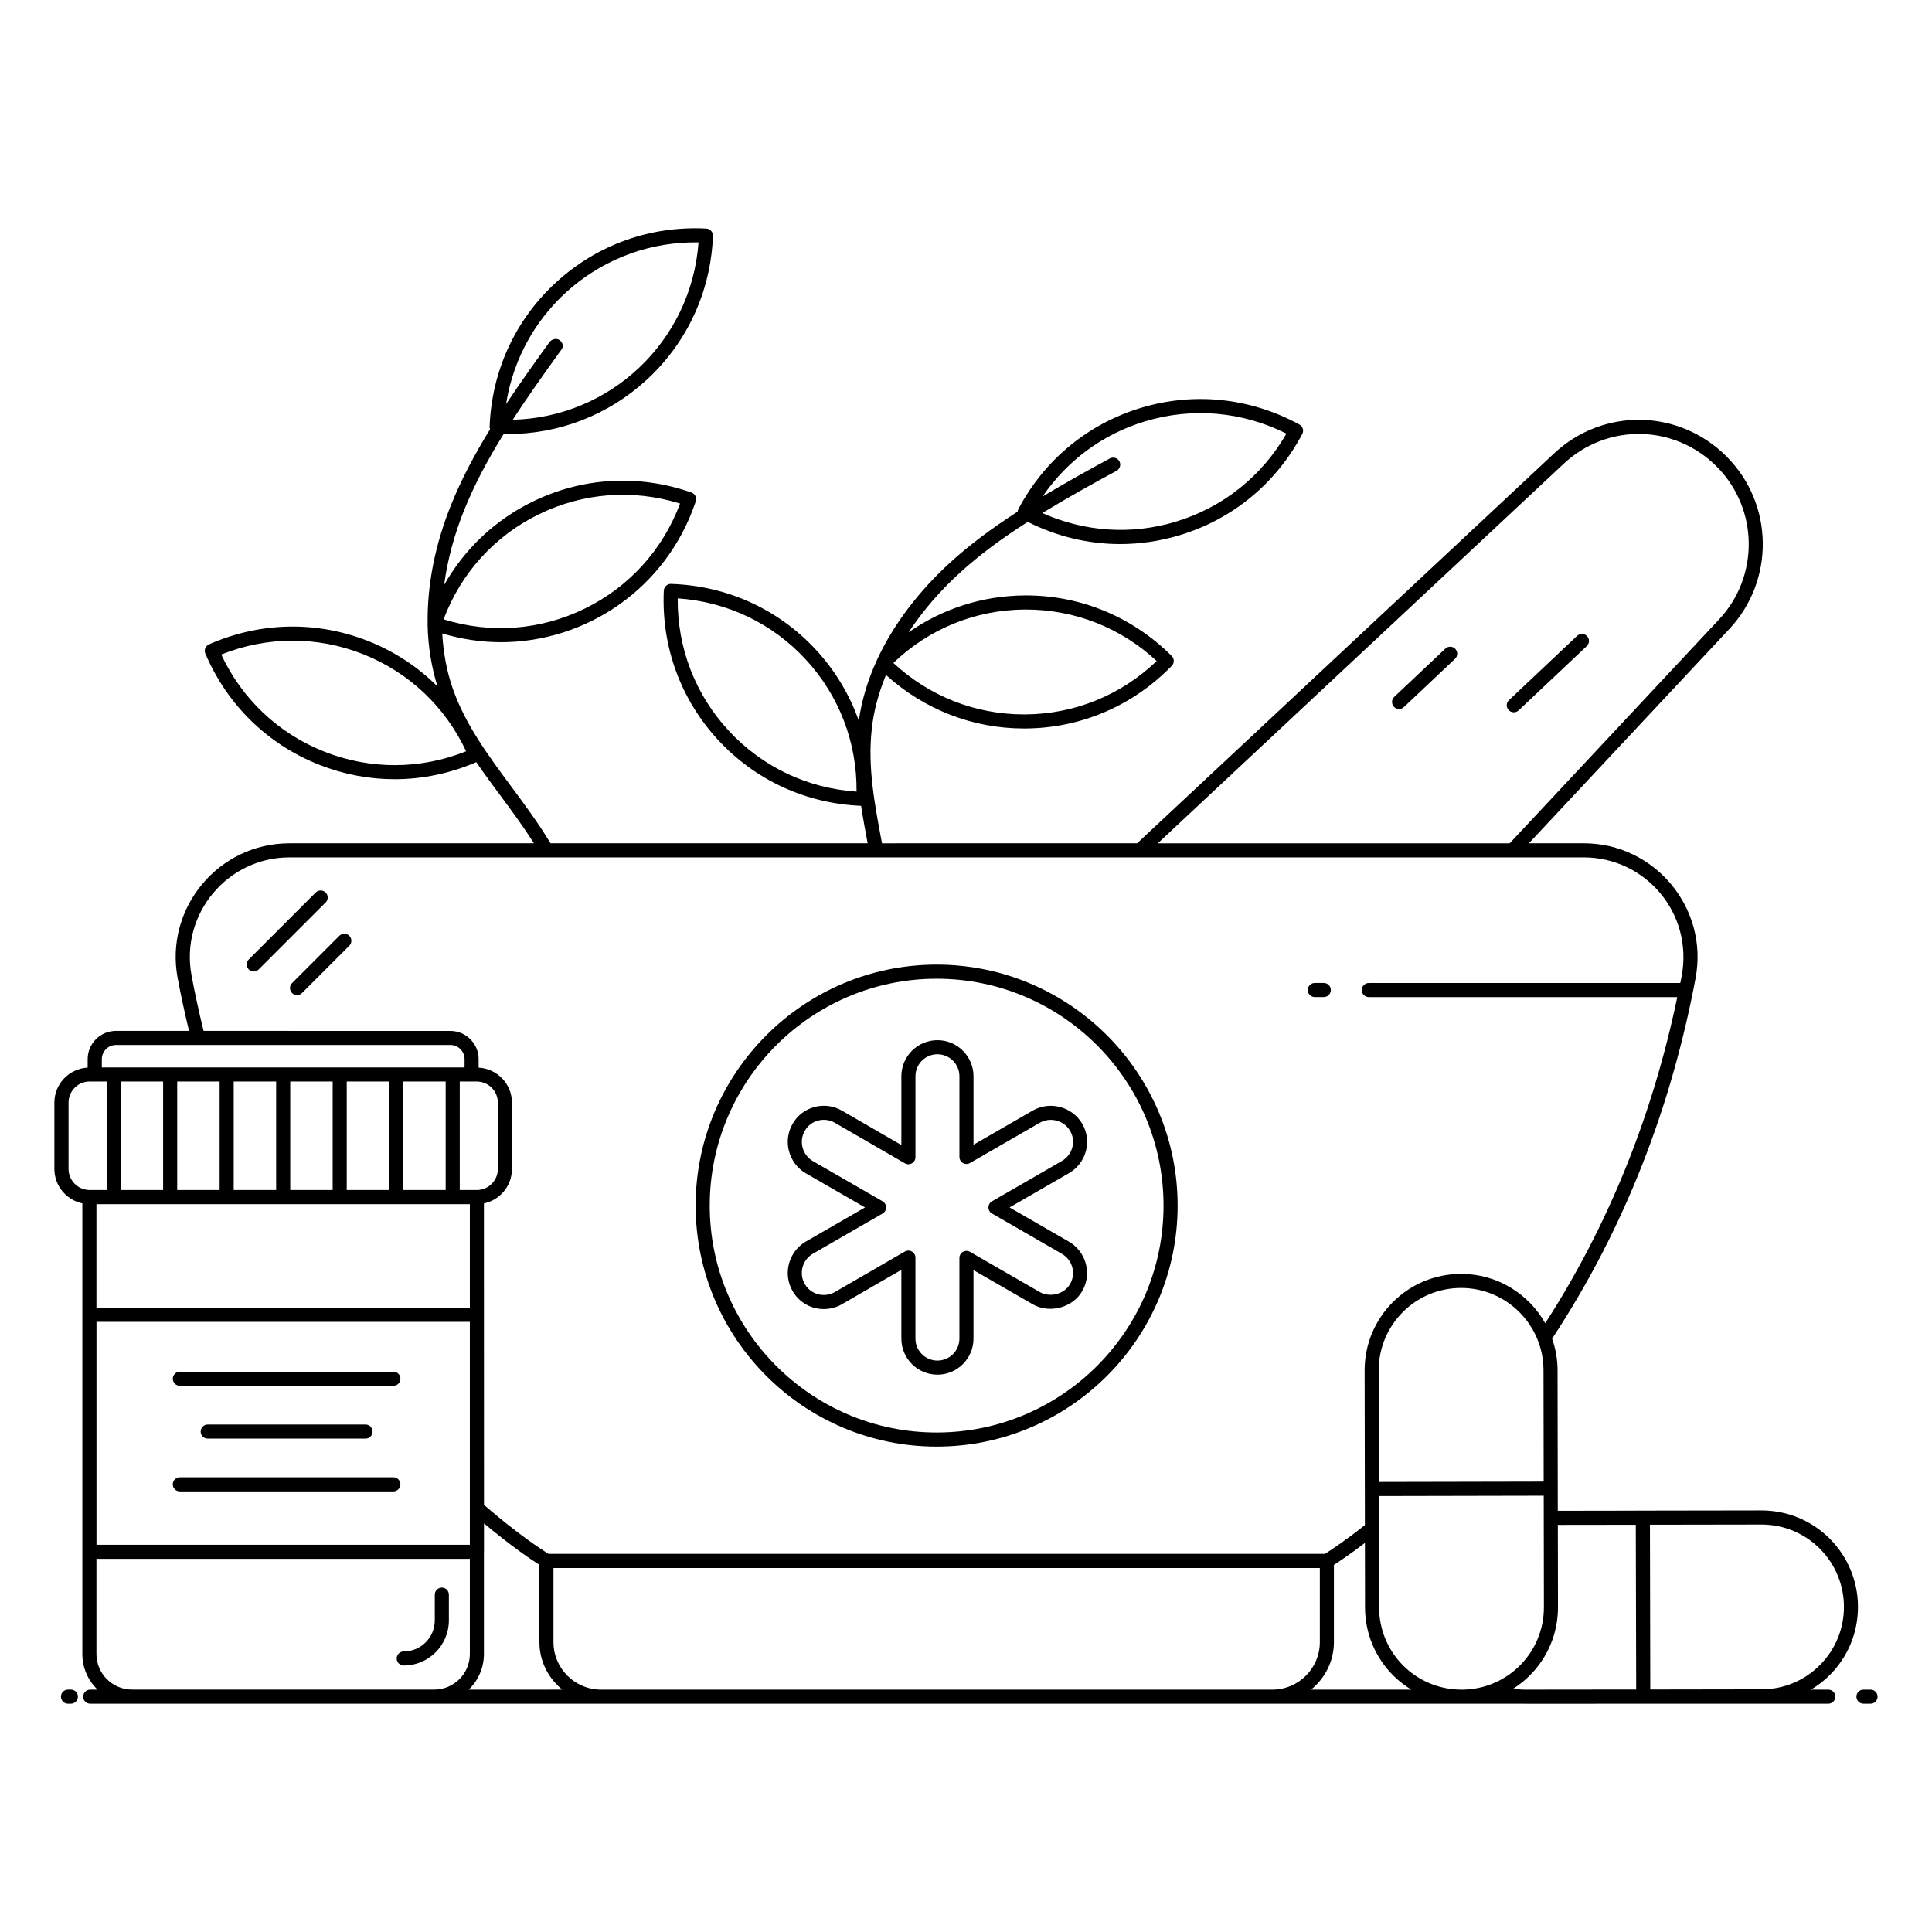 <?xml version="1.0" encoding="UTF-8"?>
<!-- Uploaded to: ICON Repo, www.iconrepo.com, Generator: ICON Repo Mixer Tools -->
<svg fill="#000000" width="800px" height="800px" version="1.1" viewBox="144 144 512 512" xmlns="http://www.w3.org/2000/svg">
 <g>
  <path d="m162.78 595.5c1.031 0 1.867-0.836 1.867-1.867s-0.836-1.867-1.867-1.867h-0.758c-1.031 0-1.867 0.836-1.867 1.867s0.836 1.867 1.867 1.867z"/>
  <path d="m637.84 591.77c-1.031 0-1.867 0.836-1.867 1.867s0.836 1.867 1.867 1.867h1.867c1.031 0 1.867-0.836 1.867-1.867s-0.836-1.867-1.867-1.867z"/>
  <path d="m230.3 380.53c-0.73-0.73-1.91-0.73-2.637 0l-17.746 17.746c-0.73 0.73-0.73 1.91 0 2.637 0.73 0.73 1.91 0.73 2.637 0l17.746-17.746c0.727-0.73 0.727-1.91 0-2.637z"/>
  <path d="m233.93 392-12.535 12.531c-0.73 0.73-0.73 1.91 0 2.637 0.73 0.73 1.91 0.73 2.637 0l12.535-12.531c0.73-0.73 0.73-1.91 0-2.637-0.727-0.727-1.906-0.727-2.637 0z"/>
  <path d="m492.43 408.23h2.387c1.031 0 1.867-0.836 1.867-1.867s-0.836-1.867-1.867-1.867h-2.387c-1.031 0-1.867 0.836-1.867 1.867 0.004 1.031 0.836 1.867 1.867 1.867z"/>
  <path d="m527.04 315.89-13.551 12.785c-0.75 0.707-0.785 1.887-0.078 2.637 0.363 0.387 0.859 0.586 1.355 0.586 0.461 0 0.918-0.168 1.277-0.508l13.551-12.785c0.75-0.707 0.785-1.887 0.078-2.637-0.703-0.75-1.883-0.781-2.633-0.078z"/>
  <path d="m546.45 332.26 18.062-17.039c0.75-0.707 0.785-1.887 0.078-2.637-0.703-0.75-1.887-0.781-2.637-0.078l-18.062 17.039c-0.75 0.707-0.785 1.887-0.078 2.637 0.695 0.742 1.875 0.793 2.637 0.078z"/>
  <path d="m392.22 527.36c35.211 0 63.863-28.648 63.863-63.863 0-35.211-28.648-63.863-63.863-63.863s-63.867 28.648-63.867 63.863c0.004 35.215 28.652 63.863 63.867 63.863zm0-123.99c33.156 0 60.129 26.973 60.129 60.129s-26.973 60.129-60.129 60.129-60.133-26.973-60.133-60.129c0-33.152 26.977-60.129 60.133-60.129z"/>
  <path d="m354.04 486.12c1.66 2.961 4.816 4.797 8.238 4.797 1.738 0 3.449-0.449 4.781-1.25l15.812-9.148v18.223c0 5.269 4.285 9.559 9.555 9.559s9.559-4.289 9.559-9.559v-18.148l15.754 9.086c4.453 2.5 10.586 0.852 13.07-3.543 2.637-4.539 1.059-10.402-3.531-13.082l-15.734-9.074 15.742-9.082c2.215-1.293 3.805-3.356 4.477-5.812 0.676-2.477 0.336-5.059-0.957-7.277-2.637-4.519-8.504-6.106-13.078-3.523l-15.738 9.078v-18.148c0-5.269-4.289-9.559-9.559-9.559-5.273 0.004-9.559 4.289-9.559 9.559v18.223l-15.816-9.152c-2.176-1.25-4.832-1.586-7.285-0.906-2.465 0.68-4.496 2.262-5.715 4.434-2.637 4.516-1.102 10.387 3.445 13.094l15.734 9.074-15.754 9.086c-4.527 2.695-6.062 8.566-3.441 13.055zm5.324-9.832 18.535-10.691c0.574-0.332 0.934-0.949 0.934-1.617 0-0.668-0.355-1.281-0.934-1.617l-18.516-10.68c-2.769-1.652-3.719-5.234-2.094-8.02 0.742-1.32 1.977-2.273 3.469-2.688 1.496-0.418 3.109-0.215 4.434 0.543l18.613 10.766c0.574 0.336 1.289 0.336 1.867 0 0.574-0.332 0.934-0.949 0.934-1.617v-21.457c0-3.211 2.613-5.824 5.824-5.824 3.215 0 5.828 2.613 5.828 5.824v21.383c0 0.668 0.355 1.281 0.934 1.617 0.574 0.332 1.289 0.332 1.867 0l18.516-10.684c2.805-1.57 6.394-0.605 8.012 2.16 0.785 1.344 0.988 2.91 0.578 4.414s-1.387 2.773-2.746 3.566l-18.535 10.691c-0.574 0.332-0.934 0.949-0.934 1.617 0 0.668 0.355 1.281 0.934 1.617l18.527 10.684c1.367 0.797 2.344 2.066 2.754 3.57s0.203 3.07-0.578 4.414c-0.008 0.008-0.012 0.016-0.016 0.027-1.5 2.664-5.316 3.637-7.977 2.144l-18.539-10.684c-0.574-0.332-1.289-0.332-1.867 0-0.574 0.332-0.934 0.949-0.934 1.617v21.379c0 3.211-2.613 5.824-5.828 5.824-3.211 0-5.824-2.613-5.824-5.824v-21.457c0-0.668-0.355-1.281-0.934-1.617-0.289-0.164-0.613-0.25-0.934-0.25-0.324 0-0.645 0.082-0.934 0.25l-18.637 10.781c-0.789 0.473-1.82 0.734-2.891 0.734-2.074 0-3.984-1.109-5-2.918-1.605-2.758-0.656-6.344 2.09-7.981z"/>
  <path d="m165.82 462.9v119.43c0 3.707 1.551 7.043 4.023 9.438h-1.93c-1.031 0-1.867 0.836-1.867 1.867s0.836 1.867 1.867 1.867c85.395 0 294.69 0.004 380.09 0 0.027 0 0.055 0.008 0.082 0.008 110.22-0.012 72.203-0.008 80.43-0.008 1.031 0 1.867-0.836 1.867-1.867s-0.836-1.867-1.867-1.867h-4.578c1.793-1.078 3.481-2.356 4.996-3.879 4.816-4.84 7.465-11.266 7.449-18.094-0.023-13.988-11.324-25.516-25.57-25.516-0.391 0-33.691 0.051-33.312 0.055v0.008l-20.668 0.031-0.008-4.008-0.055-33.266c-0.008-2.926-0.531-5.727-1.445-8.344 19.238-29.168 31.633-61.52 38.031-95.59 3.465-18.523-10.809-35.684-29.637-35.684h-14.547l53.117-56.793c12.008-12.812 11.887-33.102-0.754-45.734-12.629-12.633-32.719-12.969-45.734-0.754l-110.45 103.28-67.613 0.004-0.039-0.203c-1.941-10.305-3.777-20.039-2.68-30.016 0.5-4.762 1.797-9.59 3.773-14.395 10.098 9.141 22.941 14.188 36.566 14.188h0.406c14.695-0.105 28.465-6.004 38.766-16.602 0.711-0.734 0.703-1.902-0.02-2.621-10.367-10.355-24.062-16.043-38.598-16.043h-0.406c-11.145 0.082-21.75 3.512-30.727 9.785 3.676-5.582 8.277-10.945 13.637-15.82 5.035-4.59 10.934-9 17.945-13.457 7.727 3.883 16.066 5.879 24.48 5.879 5.262 0 10.559-0.773 15.738-2.332 14.07-4.234 25.625-13.762 32.535-26.832 0.477-0.902 0.137-2.019-0.758-2.512-12.977-7.082-27.871-8.66-41.941-4.43-14.062 4.234-25.621 13.762-32.535 26.836-0.117 0.219-0.18 0.449-0.203 0.684-6.887 4.422-12.75 8.816-17.773 13.398-8.539 7.762-15.289 16.734-19.512 25.938-0.027 0.059-0.051 0.109-0.07 0.168-2.418 5.273-3.981 10.609-4.734 15.891-2.438-6.891-6.25-13.277-11.355-18.793-9.977-10.781-23.609-16.98-38.395-17.453-0.926-0.078-1.875 0.762-1.922 1.781-0.676 14.766 4.453 28.84 14.434 39.621 9.859 10.648 23.281 16.805 37.852 17.41 0.512 3.336 1.121 6.644 1.738 9.922l-84.039 0.008c-3.113-5.168-6.731-10.082-10.254-14.832-6.332-8.543-12.312-16.613-15.668-26.203-1.598-4.547-2.481-9.461-2.785-14.578 5.121 1.516 10.344 2.316 15.555 2.316 22.406 0 43.84-14.047 51.637-37.32 0.324-0.969-0.188-2.016-1.152-2.352-13.953-4.891-28.902-4.023-42.102 2.434-9.996 4.894-18.062 12.562-23.438 22.09 0.887-6.574 2.668-13.34 5.418-20.117 2.574-6.336 5.988-12.867 10.363-19.906 0.324 0.004 0.652 0.023 0.977 0.023 13.691 0 26.66-5.004 36.789-14.254 10.848-9.91 17.133-23.5 17.703-38.277 0.035-1.02-0.75-1.883-1.766-1.934-14.812-0.773-28.875 4.269-39.723 14.172-10.848 9.906-17.129 23.504-17.699 38.281-0.008 0.254 0.035 0.5 0.121 0.727-4.273 6.945-7.652 13.441-10.219 19.762-4.359 10.742-6.457 21.504-6.324 31.578-0.02 0.16-0.031 0.316-0.008 0.473 0.117 5.731 1.016 11.207 2.617 16.344-5.188-5.164-11.395-9.277-18.395-12.039-13.664-5.394-28.629-5.074-42.164 0.898-0.934 0.414-1.363 1.5-0.961 2.438 5.793 13.602 16.508 24.066 30.172 29.461 6.469 2.555 13.234 3.832 19.996 3.832 7.34 0 14.672-1.527 21.637-4.519 2.078 3.027 4.258 5.981 6.418 8.891 3.023 4.078 6.109 8.281 8.859 12.613h-64.789c-18.891 0-33.094 17.211-29.637 35.684 0.875 4.684 1.906 9.383 3.023 14.027l-19.367-0.004c-4.137 0-7.5 3.367-7.5 7.504v2.231c-4.906 0.27-8.82 4.309-8.82 9.277v17.574c0.004 4.484 3.18 8.23 7.402 9.125zm281.68-207.25c12.504-3.766 25.719-2.598 37.418 3.262-6.516 11.336-16.891 19.594-29.406 23.359-11.758 3.543-24.129 2.668-35.289-2.312 6.609-4.027 13.305-7.754 19.668-11.184 0.906-0.488 1.246-1.621 0.758-2.527-0.492-0.906-1.629-1.242-2.527-0.758-5.766 3.106-11.805 6.492-17.824 10.086 6.539-9.562 16.004-16.559 27.203-19.926zm-31.961 49.875c13.086-0.07 25.41 4.738 34.992 13.648-9.441 9.047-21.723 14.059-34.789 14.152h-0.375c-12.922 0-25.133-4.824-34.613-13.645 9.441-9.047 21.727-14.059 34.785-14.156zm-78.441 32.094c-8.875-9.59-13.625-21.973-13.5-35.047 13.055 0.883 25.035 6.578 33.906 16.164s13.621 21.969 13.492 35.047c-13.051-0.875-25.023-6.574-33.898-16.164zm-7.981-129.38c-1.957 26.445-23.555 46.379-49.234 47 4.039-6.254 8.445-12.402 12.746-18.371l0.18-0.25c0.605-0.836 0.324-1.875-0.512-2.481-0.84-0.598-2.09-0.289-2.695 0.547-3.848 5.336-7.793 10.816-11.488 16.406 3.961-25.328 25.949-43.309 51.004-42.852zm-42.34 72.062c11.734-5.742 24.957-6.738 37.449-2.852-4.594 12.242-13.492 22.078-25.227 27.82-11.73 5.746-24.965 6.742-37.445 2.859 4.598-12.246 13.496-22.082 25.223-27.828zm-56.805 62.902c-12.152-4.801-21.797-13.898-27.344-25.742 12.141-4.856 25.402-4.918 37.555-0.117 12.148 4.797 21.793 13.902 27.344 25.75-12.133 4.859-25.402 4.906-37.555 0.109zm-42.746 87.406v28.758h-11.242v-28.758zm14.977 0v28.758h-11.242v-28.758zm14.977 0v28.758h-11.246v-28.758zm14.977 0v28.758h-11.242v-28.758zm14.973 0v28.758h-11.242v-28.758zm14.977 0v28.758h-11.242v-28.758zm8.23 0c3.086 0 5.598 2.512 5.598 5.598v17.574c0 3.043-2.445 5.516-5.473 5.586h-4.625v-28.758zm-1.824 32.504v27.457l-98.957-0.004v-27.453zm-98.945 31.184h98.945v59.082l-98.945 0.004zm-0.012 88.035v-25.219h98.957v25.219c0 5.195-4.231 9.426-9.43 9.426h-80.098c-5.199 0-9.43-4.231-9.43-9.426zm98.664 9.438c2.473-2.394 4.023-5.731 4.023-9.438v-27.012c0-0.027 0.016-0.047 0.016-0.074v-7.539c7.356 6.164 12.68 9.711 14.688 10.98v20.492c0 5.09 2.391 9.586 6.055 12.586zm225.55-32.238v19.652c0 6.906-5.594 12.523-12.492 12.586h-178.11c-6.894-0.059-12.492-5.676-12.492-12.586v-19.652zm-2.324 32.238c3.664-2.996 6.055-7.492 6.055-12.586v-20.488c1.383-0.875 4.262-2.785 8.215-5.805l0.027 17.113c0.016 6.828 2.688 13.246 7.527 18.062 1.445 1.441 3.047 2.66 4.746 3.699zm17.926-84.566c-0.023-12.07 9.711-21.859 21.793-21.883h0.047c12.016 0 21.809 9.766 21.832 21.789l0.047 29.531c-15.273 0.031-28.398 0.059-43.672 0.09zm101.45 40.809c5.812 0 11.285 2.258 15.418 6.356 8.559 8.555 8.559 22.359 0.059 30.891-4.113 4.133-9.598 6.414-15.426 6.426l-29.531 0.047-0.09-43.672c10.492-0.016 17.715-0.027 29.57-0.047zm-33.32 0.066c0 0.449-0.008-3.277 0.105 43.66l-23.73 0.027h-6.016c-0.965-0.004-1.898-0.129-2.828-0.254 1.57-1.004 3.055-2.164 4.402-3.516 4.816-4.852 7.461-11.281 7.445-18.098l-0.035-21.793zm-24.352 21.832c0.031 11.902-9.445 21.625-21.395 21.859h-0.648c-12.02-0.113-21.605-9.828-21.629-21.77l-0.047-29.531c15.273-0.031 28.398-0.059 43.672-0.09zm5.211-302.98c11.531-10.824 29.34-10.535 40.543 0.668 11.188 11.191 11.328 29.172 0.668 40.547l-55.496 59.344h-93.25zm-363.6 135.55c-3.035-16.227 9.473-31.266 25.969-31.266h343c16.234 0 29.062 14.703 25.926 31.496-0.113 0.594-0.242 1.195-0.359 1.789l-82.543 0.004c-1.031 0-1.867 0.836-1.867 1.867s0.836 1.867 1.867 1.867h81.742c-6.582 31.598-18.352 60.637-34.996 86.43-4.387-7.797-12.727-13.078-22.285-13.078h-0.055c-14.102 0.027-25.543 11.445-25.52 25.621l0.051 29.531 0.02 11.426c-5.477 4.336-9.348 6.84-10.598 7.621h-205.77c-1.703-1.062-8.227-5.312-17.082-12.977 0-8.195 0.004 29.641-0.016-79.898 4.231-0.883 7.422-4.641 7.422-9.129v-17.574c0-4.973-3.918-9.008-8.824-9.277v-2.231c0-4.137-3.363-7.504-7.5-7.504l-65.395-0.008c-1.191-4.863-2.277-9.797-3.191-14.711zm-20.012 18.445h88.598c2.078 0 3.769 1.691 3.769 3.769v2.18h-96.133v-2.18c0-2.078 1.691-3.769 3.766-3.769zm-12.586 15.277c0-3.086 2.512-5.598 5.598-5.598h4.496v28.758h-4.621c-3.027-0.07-5.473-2.543-5.473-5.586z"/>
  <path d="m251 585.38c6.594 0 11.957-5.363 11.957-11.957v-6.828c0-1.031-0.836-1.867-1.867-1.867s-1.867 0.836-1.867 1.867v6.828c0 4.535-3.688 8.227-8.227 8.227-1.031 0-1.867 0.836-1.867 1.867 0.004 1.027 0.84 1.863 1.871 1.863z"/>
  <path d="m191.66 511.25h56.594c1.031 0 1.867-0.836 1.867-1.867s-0.836-1.867-1.867-1.867l-56.594 0.004c-1.031 0-1.867 0.836-1.867 1.867 0.004 1.031 0.836 1.863 1.867 1.863z"/>
  <path d="m199.05 521.51c-1.031 0-1.867 0.836-1.867 1.867s0.836 1.867 1.867 1.867h41.812c1.031 0 1.867-0.836 1.867-1.867s-0.836-1.867-1.867-1.867z"/>
  <path d="m248.25 535.5h-56.598c-1.031 0-1.867 0.836-1.867 1.867s0.836 1.867 1.867 1.867h56.594c1.031 0 1.867-0.836 1.867-1.867s-0.832-1.867-1.863-1.867z"/>
 </g>
</svg>
